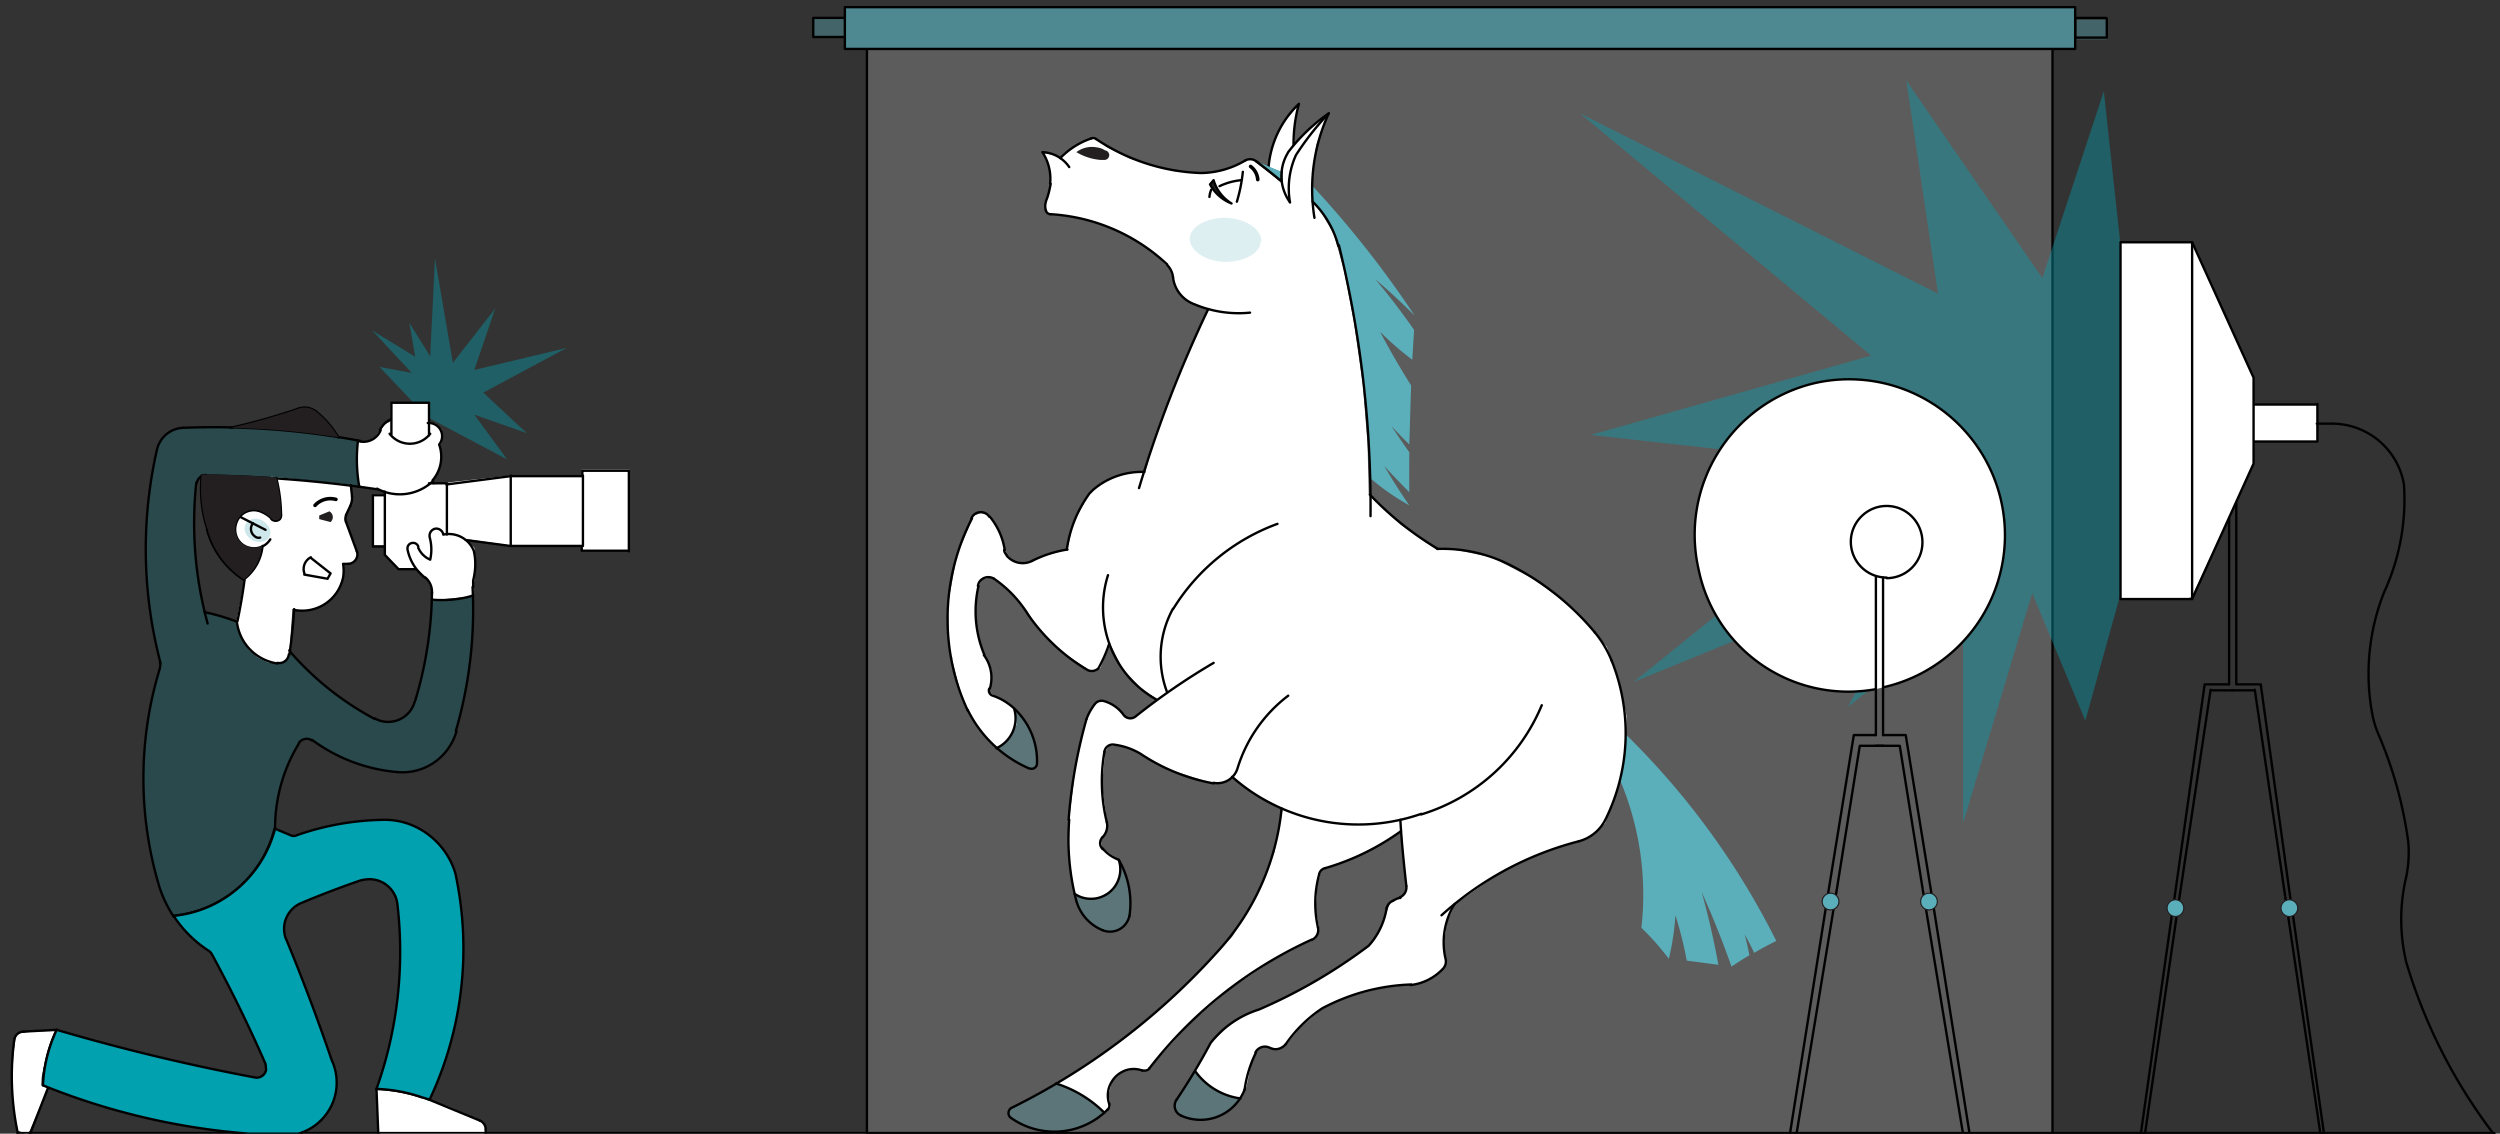 <svg xmlns="http://www.w3.org/2000/svg" width="419" height="190" fill="none" viewBox="0 0 419 190"><rect x="0" y="0" width="419" height="190" fill="#333333" stroke="none"/><g clip-path="url(#a)"><path fill="#fff" fill-opacity=".2" stroke="#000" stroke-width=".1" d="M145.3 8.4v181.4H344V8.3H145.3Z"/><path fill="#fff" d="m39.6 104.3 1-5 .4-2.5-1.6-5.1-1.3-4.2 3-5.8 4.4-1.8 13 1.3.5 1.5V84l-.8 1.7-.4 1.3 2 5.3.2.8-.5.8-.5.6h-1.4v1.8l-.9 2.6-1.5 1.8-1.6 1-2.1.6H49l-.5 7.1-.5 1.1-1.2.8-2-.3-1.6-.8-1.4-1.2-1.1-1.5-1.2-3.2ZM7 181.9l1 .5-3 7.1-.5.6-1.5-.6-1-5c0-3.6.2-10.8 1-11.2.8-.4 4.7-.5 6.6-.5-1 2.2-3 7-2.6 9.1Zm56.5 8.1-.5-7.6 4.5.5 7.5 2.5 6 2.6.5 1.5v.5h-18ZM60 74.2l2.5-.5 2-2.6 1-.5v-3H72V71h1l1 1c.2.9.3 2.6-.5 2.6.4.4.5 1.8.5 2.5l-.5 2-1 1.6v.5l4-.5 9-1h12v-1h8v13.7h-8v-1h-12l-7-1v.4l1 1c.2 1.4.4 4.2 0 4.6v1c-.5.5.5 2.6-1 2.6l-5 .5h-1l-.1-1.7-.9-1.9-1.5-1.5h-3L64.5 93v-1.6h-2v-8.6h2v-.5l-2.5-.5-2-.5v-7.1Zm151.6-46.5-1.4-1-.9-.1-2.4 1.1-2 .8-2.8.5-5.3-.3-7.4-2.1-4-2-1.8-1.4h-.7l-1.8.7-2.8 1.8-.6.9-1-.6-2-.4 1.2 2.6.2 1.5-.2 2.5-.7 1.9v1.1l.5.6 6.5 1 6.3 2.4 5 3.2 2.9 3 .7 3 1.8 2 3.6 1.5-5 11.2-4.2 11.1L192 79l-2.7.2-3.6 1.1-3 2.3-2.8 4.9-1 4.6-4.7 1.3-2.3 1-2.2-.4-1-1.1-1-3.3-1.9-3.2-1.4-.4-1.2.4-2.8 6.6-1.5 8.1.2 7.6 1.9 7.4 2 4.5 3.1 4 1.1.8 2-1.6 1.2-2.4-.2-2.4-2.8-2-1.5-.9.3-3.8-1.7-3.5-1-5 .2-4.7.8-2 1.5-.3 2.6 1.7 3.4 3.7 2 3.1 4.3 4.2 4.6 3 1.5-.5 1.7-4 2.1 4.2 2.9 3 2.8 2-2.8 2.3-1.3.9-1.2-.2-1.5-1.7-2-1-1.2.1-1.8 2.6-1.9 8.8-.9 7.5-.2 6.7 1 6.7 1.7.6h2.2l2.5-1.3 1.1-1.9.2-2.7-.8-.8-2.3-1.7-.2-1.4 1.2-1.7-1-7.3.5-5.6.6-1.1 1.5-.1 3.8 1.3 4.3 2.6 7.2 2.3 2.6.1 1.5-1 3.4 2.8 4.9 2.5-1.4 7.3-3 7.5-4.1 6.7-8.8 9.2-9.7 8.2-10.8 7.2 4.3 2 3.7 3 .9-1-.3-2.2.6-2.2 1.6-1.5 2.4-.6 1.8.4 2.7-3 4.6-5.1 6.8-5.8 7.2-4.8 7-3.6.6-1.4-.6-3.5.3-4.2.7-2.3 6-2.3 5.4-2.8 2-1.4.9 10-1 1-1.8 1-2 5.2-2 2.4-8 5.3-8.5 4.4-3.9 1.6-2.7 1.7-3 3-2.6 4.7 2.4 2.4 3.2 1.7 2.1.4.9-2 .8-3.8 1-2.4 1.2-.6 2.2.5 1.3-.5 2.6-3.2 3.4-2.9 4-2 6-1.6 7-.9 3-1.8 1-1.4-.4-3.3.5-3.7 1.4-3 7-4.9 6.9-3.4 8.8-3 2.4-2.2 2-5.3 1.4-5.7.2-7-1.3-6.3-2-5.3-5.3-6.2L257 97l-7-3.6-6.3-1.3h-3l-6-4.2-5.3-4.9-.2-8.6-.8-10-1.5-10.5-1.7-8.8-1.7-6-2.3-3.9-1.4-1.5.1-4.7.7-4.7 1.7-4.7L220 21l-3.1 3.2.1-3.3.7-3.4-2.8 3.3-1.6 3.4-.8 3.8-1-.3Zm143.8 13h11.9l1.4 2.8 9 19.9v4.4h10.6V74h-10.6v3.5l-3 6.9-7.4 15.7-.8.2h-11.2V40.6h.1Z"/><path fill="#01A1B0" d="M71.9 70.1v-2.6h-2.6l-5.7-6 5.4 1-6.6-7.1 7.2 4.4-1-5.7 3.5 5.6.8-16.4 3 17.5 7.1-9.1L79.5 62 95 58.3l-14 7.5 7.3 6.8-8.8-3.1L85 77l-13.2-7Z" opacity=".4"/><path fill="#5AAFBB" d="M45.2 89.9c.4-1-.2-2.1-1.3-2.7s-2.4-.2-2.8.8c-.4.9.2 2 1.3 2.6 1.1.5 2.4.2 2.8-.7Z" opacity=".3"/><path fill="#5AAFBB" d="M353 3.3h-5.2v3.3h5.3V3.3Zm-211.5-.2h-5.3v3.2h5.3V3.1Z" opacity=".4"/><path stroke="#010101" stroke-linecap="round" stroke-linejoin="round" stroke-width=".4" d="m214.6 29-2-.8a16.5 16.5 0 0 1 5.1-10.8 25.2 25.2 0 0 0-.9 6.9"/><path fill="#5AAFBB" d="M292.4 156.6a53.8 53.8 0 0 1 .8 3.5 53.6 53.6 0 0 0-3 1.9 161.2 161.2 0 0 0-5-12.5 136.6 136.6 0 0 1 2.8 12.2l-5.3-.7a64.3 64.3 0 0 0-1.9-7.6 43.6 43.6 0 0 1-1.1 7.3 44.4 44.4 0 0 0-4.6-5.2 49.4 49.4 0 0 0-3.6-24.8c.6-2.5 1-5 1-7.6a129.5 129.5 0 0 1 25.2 34.6 54.1 54.1 0 0 0-3.7 2 39.5 39.5 0 0 0-1.6-3.1ZM224.3 41a184 184 0 0 1 5.2 39 39.2 39.2 0 0 0 6.7 4.7 103.8 103.8 0 0 1-4.2-6.6 160.4 160.4 0 0 0 4.2 4.4 333.6 333.6 0 0 1 0-6.7 138.4 138.4 0 0 1-3-4.4 88.4 88.4 0 0 0 3 3.1l.3-9.9a135 135 0 0 1-5.2-9 51.2 51.2 0 0 0 5.4 4.7l.3-5a113.3 113.3 0 0 0-6.5-8.5 108 108 0 0 1 6.6 6.1A169.8 169.8 0 0 0 220 31.2a29.6 29.6 0 0 0 0 2.6 16.2 16.2 0 0 1 4.4 7.3Z"/><path fill="#01A1B0" d="M34.6 79.6c8.6.1 17.1.8 25.6 1.9a26.7 26.7 0 0 1-.2-7.6 132.2 132.2 0 0 0-29.3-2.1c-2.1 0-4 1.6-4.4 3.7a74.9 74.9 0 0 0 .5 35.6v.9a63.2 63.2 0 0 0-.1 36.6 20.2 20.2 0 0 0 2.4 5c8.1-.9 14.9-6.7 17-14.7a27.3 27.3 0 0 1 4-14.3v-.1a1.6 1.6 0 0 1 2.2-.4 28.1 28.1 0 0 0 14.3 5.4c4.5.4 8.6-2.5 9.9-6.9a72.6 72.6 0 0 0 2.8-22.7 20.3 20.3 0 0 1-6.9.7 65 65 0 0 1-2.9 17 4.7 4.7 0 0 1-.4 1c-1.2 2.2-4 3-6.3 1.8A49.6 49.6 0 0 1 48.5 109l-.1.9a1.6 1.6 0 0 1-1.9 1.3 8 8 0 0 1-6.8-7 35.3 35.3 0 0 0-5.4-1.6A63.5 63.5 0 0 1 33 81a1.6 1.6 0 0 1 1.6-1.3" opacity=".2"/><path stroke="#010101" stroke-linecap="round" stroke-linejoin="round" stroke-width=".4" d="M183.7 23.3a33.4 33.4 0 0 0 17.6 5.7m0 0a14.9 14.9 0 0 0 7.4-2.1m-25.8-3.7a13.1 13.1 0 0 0-5.2 3.3"/><path stroke="#010101" stroke-linecap="round" stroke-linejoin="round" stroke-width=".4" d="M179.2 28a5.7 5.7 0 0 0-4.5-2.5M176 30.8a8.1 8.1 0 0 0-1.3-5.3m.6 8.2c.4-.9.6-1.9.8-2.9m-.8 3a2.4 2.4 0 0 0 0 1.5m20.3 9a31.3 31.3 0 0 0-19.5-8.4m20.5 10.6a5.5 5.5 0 0 0 3.6 4.5m0 0a19.1 19.1 0 0 0 9.3 1.4M208 30.2a10.8 10.8 0 0 0-3.6 1m-1.4.6a4.2 4.2 0 0 0-.3 1.2m4.6.8a26.7 26.7 0 0 0 1-5m21.4 57.7a184 184 0 0 0-5.3-45.4"/><path stroke="#010101" stroke-linecap="round" stroke-linejoin="round" stroke-width=".4" d="M202.5 51.8a210.2 210.2 0 0 0-11.6 30m24.9-56.1a7.5 7.5 0 0 0 .4 8.2m6.5-14.9a30.3 30.3 0 0 0-6.8 6.5m6.8-6.5a30.3 30.3 0 0 0-2.4 17.5m-4.4-11-.1.2"/><path stroke="#010101" stroke-linecap="round" stroke-linejoin="round" stroke-width=".4" d="M217.2 26a13.5 13.5 0 0 0-1 7.9m6.5-14.9a46.9 46.9 0 0 0-5.5 7m-2.4 4.4a109.7 109.7 0 0 0-4.3-3.4m0 0a1.7 1.7 0 0 0-1.8-.1m-33.4 8.4a.8.8 0 0 0 .8.6m7.6-12.6a.8.8 0 0 0-.8-.1"/><path stroke="#010101" stroke-linecap="round" stroke-linejoin="round" stroke-width=".6" d="M210.8 30.1a3 3 0 0 0-1.2-2.2"/><path stroke="#010101" stroke-linecap="round" stroke-linejoin="round" stroke-width=".4" d="M196.6 46.5a3.4 3.4 0 0 0-1-2.1m-13 38.3a20.9 20.9 0 0 0-3.8 9.4m13-13a12.5 12.5 0 0 0-8.6 3m0 0-.6.6m47 .2A52.8 52.8 0 0 0 241 92"/><path stroke="#010101" stroke-linecap="round" stroke-linejoin="round" stroke-width=".4" d="M252.9 94.6a25 25 0 0 0-12-2.6m26.4 14a44.7 44.7 0 0 0-14.4-11.4m-60 22.1 1 .6m-31-30.4a36.7 36.7 0 0 0-3.5 23.4"/><path fill="#5AAFBB" d="M170 119c.8 2.6-.5 5.3-3 6.4a20.5 20.5 0 0 0 5.5 3.5.9.9 0 0 0 1.2-.8c.2-3.3-1.1-6.5-3.5-9" opacity=".3"/><path stroke="#010101" stroke-linecap="round" stroke-linejoin="round" stroke-width=".4" d="M162.2 119a20.6 20.6 0 0 0 10.3 9.8M164 98.2a18.8 18.8 0 0 0 1 11.6m.9 5.6a6.3 6.3 0 0 0-1-5.6m5.9 9.8a10 10 0 0 0-4.4-3m7.4 11.4a12 12 0 0 0-3-8.4m1.8 9.2a.9.9 0 0 0 1.2-.8m-8-12.6a.9.9 0 0 0 .6 1.2m2-24.4a11.6 11.6 0 0 0-2.5-5.6m13 5.5A19.9 19.9 0 0 0 173 94m-.7 9a19.8 19.8 0 0 0-5.7-6m5.7 6a32 32 0 0 0 9.8 9.2m2-.2a23.2 23.2 0 0 0 1.8-4.1m-3.8 4.3a1.6 1.6 0 0 0 2-.2"/><path stroke="#010101" stroke-linecap="round" stroke-linejoin="round" stroke-width=".4" d="M167 125.4a5.5 5.5 0 0 0 3-6.5m36.5 11.3a32 32 0 0 0 31.7 6.2"/><path fill="#5AAFBB" d="M185 186.5a20 20 0 0 0-8-4.9 113.8 113.8 0 0 1-7.3 4 1 1 0 0 0-.2 1.8 12.6 12.6 0 0 0 15.6-.9" opacity=".3"/><path stroke="#010101" stroke-linecap="round" stroke-linejoin="round" stroke-width=".4" d="M169.7 185.6a115 115 0 0 0 34.8-26.6m0 0a41.5 41.5 0 0 0 10.3-23.5m5 22a72.2 72.2 0 0 0-27.2 21.6m28.5-32.6a18.5 18.5 0 0 0-.2 9m1.2-10a41.5 41.5 0 0 0 12.7-6.2m-65.3 48.1a12.6 12.6 0 0 0 16.1-1.4m5.8-6.6c-2.3-.8-4.7.5-5.5 2.8a4.4 4.4 0 0 0 0 2.8m-16.2.6a1 1 0 0 0-.2 1.8"/><path stroke="#010101" stroke-linecap="round" stroke-linejoin="round" stroke-width=".4" d="M185.6 186c.3-.2.4-.7.3-1m5.5-5.6c.5.1 1 0 1.2-.3m-7.5 7.4a20 20 0 0 0-8.1-4.9"/><path fill="#5AAFBB" d="M198 187c3.6 1.6 7.7.3 9.9-2.9-3-.5-5.8-2.1-7.6-4.6a108.7 108.7 0 0 1-3 4.8 1.8 1.8 0 0 0 .7 2.6Z" opacity=".3"/><path stroke="#010101" stroke-linecap="round" stroke-linejoin="round" stroke-width=".4" d="M197.2 184.3a107.2 107.2 0 0 0 5.7-9.5m8.1-5.6a16.6 16.6 0 0 0-8.1 5.6m8.1-5.6a89.3 89.3 0 0 0 18.4-10.7m0 0a12.3 12.3 0 0 0 3-6.3m2.3-14.8c.2 3.7.6 7.4 1 11.1m-1 2c-.5 0-.9.3-1.3.5M198 187a7.9 7.9 0 0 0 10.6-4.4m13-13.6a22.4 22.4 0 0 0-6.1 6m21-10a34.1 34.1 0 0 0-14.9 4m43-28a54.6 54.6 0 0 0-23 12.4"/><path stroke="#010101" stroke-linecap="round" stroke-linejoin="round" stroke-width=".4" d="M243.8 151.5a12.2 12.2 0 0 0-1.5 9.3m-5.9 4.3a8.8 8.8 0 0 0 5.5-2.8m-7.3-11.9a1.8 1.8 0 0 0 1.1-1.9m-2.3 2.5a1.8 1.8 0 0 0-1 1.2m9.5 10.1a1.8 1.8 0 0 0 .4-1.5m-29.5 14.8c1 .5 2 .2 2.7-.6m-5 1.4a20.3 20.3 0 0 0-1.9 6.2m-11.4 1.7a1.8 1.8 0 0 0 .8 2.7m2.3-7.5a11.2 11.2 0 0 0 7.6 4.6m12-26.6a1.8 1.8 0 0 0 1-2m17.3-19a32 32 0 0 0 20.2-18.3m-45.6 57.4a1.8 1.8 0 0 0-2.4.8s0 0 0 0m58.7-39.1a32.6 32.6 0 0 0 1-26.6m-5.5 30.3a7 7 0 0 0 4.5-3.7m-87-16.8a85.2 85.2 0 0 0-3 16.9m6-11.4a28.7 28.7 0 0 0 .4 11.8"/><path fill="#5AAFBB" d="M180 149.8a4.9 4.9 0 0 0 6.9-1.3 5 5 0 0 0 .6-4.4 14.5 14.5 0 0 1 1.8 9.4l-.2.5a3.3 3.3 0 0 1-4.3 1.9 7.5 7.5 0 0 1-4.4-4.9 43 43 0 0 1-.3-1.2Z" opacity=".3"/><path stroke="#010101" stroke-linecap="round" stroke-linejoin="round" stroke-width=".4" d="M179.2 137.4a41 41 0 0 0 1.2 13.6m0 0a7.5 7.5 0 0 0 4.4 4.9m4.5-2.4a14.5 14.5 0 0 0-1.8-9.4m-2.7-1.9a6.6 6.6 0 0 0 2.7 1.9m-2.7-3.8a2.7 2.7 0 0 0 .7-2.5"/><path stroke="#010101" stroke-linecap="round" stroke-linejoin="round" stroke-width=".4" d="M184.8 155.9a3.3 3.3 0 0 0 4.3-1.8 3.7 3.7 0 0 0 .2-.6m-9.2-3.7a4.9 4.9 0 0 0 6.8-1.3 5 5 0 0 0 .6-4.4m-2.7-3.8a1.4 1.4 0 0 0 0 2m6.3-16a11.6 11.6 0 0 0-4.4-1.5m4.4 1.5a32.6 32.6 0 0 0 12.3 5m12.5-14.7a24.2 24.2 0 0 0-8.5 12.2m-4 2.4a3.5 3.5 0 0 0 4-2.4m-4-17.7a112.5 112.5 0 0 0-13.1 9m-3.6 4.7a1.4 1.4 0 0 0-1.6 1.2m-1.6-8a9.5 9.5 0 0 0-1.4 2.5m6.2-.7a6.1 6.1 0 0 0-3.3-2.3M188.3 119.8a1.4 1.4 0 0 0 2 .3s0 0 0 0m-5.3-2.6a1.4 1.4 0 0 0-1.5.5m13.1-16a16.8 16.8 0 0 0-1 14m18.5-28.2a34.4 34.4 0 0 0-17.5 14.3m25.5 43.4c-.5.1-.9.5-1 1m3.2-105.3a16.2 16.2 0 0 0-4.3-7.4m-34.3 62.6c-2.4 7.6.5 16 7.2 20.3m77.2-6a17.8 17.8 0 0 0-2.8-4.7m-100.7-9a1.8 1.8 0 0 0-2.5.6 1.8 1.8 0 0 0-.2.6m-4.5 12.1a35.6 35.6 0 0 0 2.8 8.8m6.5-26a3.5 3.5 0 0 0 4.3.9m-7.2-7.4a1.7 1.7 0 0 0-3 .3m5.5 5.3c0 .3.2.6.4.8"/><path fill="#231F20" stroke="#010101" stroke-linecap="round" stroke-linejoin="round" stroke-width=".4" d="m202.8 30.9.6-.7a6.8 6.8 0 0 0 3 3.9 7 7 0 0 1-3.6-3.2Z"/><path fill="#231F20" d="M180.4 25.5a9.4 9.4 0 0 0 4 1.3h.6a.8.8 0 0 0 .2-1.6 3.2 3.2 0 0 0-1.4-.5 4.3 4.3 0 0 0-3.4.8Z"/><path stroke="#010101" stroke-linecap="round" stroke-linejoin="round" stroke-width=".4" d="M353 3h-5.2v3.3h5.3V3.1Zm-9 5.3V190m0 0H145.3M377.7 70.5v-7.2m0 0-10.3-22.7m10.3 30v7.1m0 0-10.3 22.7m21-32.6h-10.7V74h10.7v-6.3Zm-14.8 19v27.9m1.2 0V84.2M389.5 190l-5.2-36.6m-.4-2.6-5-36.1m0 0h-4.1m-.7 1h3.8m11 74.3-5.4-36.4m-.4-2.7-5.2-35.3m-62.3 7.6h3.8m0 0 4.3 26.5m.4 2.5 6 37.8m-1.1 0-6.2-37.6m-.4-2.4-4-25m0 0h-4"/><path fill="#5AAFBB" stroke="#231F20" stroke-miterlimit="10" stroke-width=".2" d="M383.7 153.6a1.4 1.4 0 0 0 1.4-1.4 1.4 1.4 0 0 0-1.4-1.4 1.4 1.4 0 0 0-1.4 1.4 1.4 1.4 0 0 0 1.4 1.4Z"/><path fill="#5AAFBB" d="M244.7 1.2H141.6v7h206.2v-7H244.7Z" opacity=".7"/><path stroke="#010101" stroke-linecap="round" stroke-linejoin="round" stroke-width=".4" d="M244.7 1.2H141.6v7h206.2v-7H244.7ZM141.6 3h-5.3v3.2h5.3V3.1Zm3.7 5.2V190m213.5 0 5.2-36.6m.4-2.6 5.1-36.1m0 0h4m.6 1h-3.6m-11 74.3 5.3-36.4m.4-2.7 5.3-35.3"/><path fill="#5AAFBB" stroke="#231F20" stroke-miterlimit="10" stroke-width=".2" d="M364.6 153.6a1.4 1.4 0 0 0 1.4-1.4 1.4 1.4 0 0 0-1.4-1.4 1.4 1.4 0 0 0-1.4 1.4 1.4 1.4 0 0 0 1.4 1.4Z"/><path stroke="#010101" stroke-linecap="round" stroke-linejoin="round" stroke-width=".4" d="M389.5 190h-.6m-29.5 0h-.6"/><path fill="#5AAFBB" stroke="#231F20" stroke-miterlimit="10" stroke-width=".2" d="M323.3 152.5a1.4 1.4 0 0 0 1.4-1.4 1.4 1.4 0 0 0-1.4-1.4 1.4 1.4 0 0 0-1.4 1.4c0 .8.6 1.4 1.4 1.4Z"/><path stroke="#010101" stroke-linecap="round" stroke-linejoin="round" stroke-width=".4" d="M314.4 123.2h-3.7m0 0-4.3 26.5m-.4 2.5-6 37.8m1.1 0 6.2-37.6m.4-2.4 4-25m0 0h4"/><path fill="#5AAFBB" stroke="#231F20" stroke-miterlimit="10" stroke-width=".2" d="M306.8 152.5a1.4 1.4 0 0 0 1.4-1.4 1.4 1.4 0 0 0-1.4-1.4 1.4 1.4 0 0 0-1.4 1.4c0 .8.6 1.4 1.4 1.4Z"/><path stroke="#010101" stroke-linecap="round" stroke-linejoin="round" stroke-width=".4" d="M390.8 71c6 0 11.1 4.3 12.1 10.2a37.1 37.1 0 0 1-3.3 18 37 37 0 0 0-2 20.5 16 16 0 0 0 1 3.3 69.3 69.3 0 0 1 5 17.9c.2 2 .1 4-.3 6a30.8 30.8 0 0 0 0 14.4 89.3 89.3 0 0 0 14.6 28.7"/><path fill="#5AAFBB" d="M214.8 28.8a7.6 7.6 0 0 0 0 1.6 109.7 109.7 0 0 0-4.3-3.4"/><path stroke="#010101" stroke-linecap="round" stroke-linejoin="round" stroke-width=".4" d="M214.8 28.8a7.6 7.6 0 0 0 0 1.6 109.7 109.7 0 0 0-4.3-3.4M26.8 112a63.1 63.1 0 0 0-.1 36.6m23.4-24a27.3 27.3 0 0 0-4 14.3m-19.4 9.7a20.3 20.3 0 0 0 2.4 5M7.2 181.8l.8.3M26.3 75.4a74.9 74.9 0 0 0 .6 35.7m6-30.2a63.5 63.5 0 0 0 1.9 23.6m25.6-30.6a132.2 132.2 0 0 0-29.7-2.2M63.2 82a218.7 218.7 0 0 0-28.6-2.3m14 29.5a49.7 49.7 0 0 0 14.2 11.3M52.3 124a28.1 28.1 0 0 0 14.3 5.4m3-12a65.2 65.2 0 0 0 2.8-18.1m4 23.2a72.6 72.6 0 0 0 2.8-24.1M9.5 172.6l-5.6.3m1.2 17 3-7.7m55 .3.3 7.5m18 0v-.7m-1-1.5-9.7-4"/><path stroke="#010101" stroke-linecap="round" stroke-linejoin="round" stroke-width=".4" d="M29 153.5c8.2-.8 15-6.6 17-14.6m2.6-29.8-.1-.1m10.3-27.7.2 1.9m-.3 1.6-.7 1.5m0 1.2 1.8 4.9m-1.4 2.1h-.8m-8.4 7.7a7 7 0 0 0 8.3-5.4 7 7 0 0 0 0-2.3m-22.8-5.7a14.4 14.4 0 0 0 6.2 8.4m-7.1-17.5c-.3 3.1 0 6.2 1 9.1m21.9-15.5A15.4 15.4 0 0 0 53 69m-14.3 2.7A110.2 110.2 0 0 0 50 68.5m2.1 25 3.3 2.6m0 0-.5.9m0 0-3.9-.7m1.1-2.9a2.2 2.2 0 0 0-1 2.9h0"/><path stroke="#010101" stroke-linecap="round" stroke-linejoin="round" stroke-width=".6" d="M56.3 83.7a3.5 3.5 0 0 0-3.5 1"/><path stroke="#010101" stroke-linecap="round" stroke-linejoin="round" stroke-width=".4" d="M43.3 85.6c-1.7-.4-3.4.6-3.8 2.4-.4 1.7.6 3.4 2.3 3.8a3.2 3.2 0 0 0 3.5-1.4m-.8-1.6-4.3-2.2"/><path stroke="#010101" stroke-linecap="round" stroke-linejoin="round" stroke-width=".4" d="M42.4 87.7a1.5 1.5 0 0 0 .2 2.1c.3.3.7.4 1 .3m2-3.1a5.6 5.6 0 0 0-2.3-1.4m3.8.7a26.7 26.7 0 0 0-.8-6.2M41 97a8 8 0 0 0 3-5.5m-4.2 12.6a93.9 93.9 0 0 0 1.2-7m7.5 12.6a85 85 0 0 0 .8-7.6M39.7 104.2a8 8 0 0 0 6.8 7m-6.8-7a35 35 0 0 0-5.4-1.6m40.6-13V81m0 0h-3m0-8v-5.5m0 0h-6.3m0 0V73m-1.1 9.4v.6m0 0h-2m0 0v8.6m0 0h2m0 0V93m0 0 2.3 2.4m0 0h3m5-14.2 10.8-1.4m0 0h12m0 0v-.9m0 0h7.8m0 0v13.5M78 90.5l7.5 1m0 0h12m0 0v.8m0 0h7.8m-37-.2a8 8 0 0 0 2.9 4.7m-1.1-5a3.8 3.8 0 0 0 2 2m0 0A7.7 7.7 0 0 0 72 90m7.3 7.3c.4-1.6.5-3.3.1-5m-5.1-2.7a1.2 1.2 0 0 0-1.3-1 1.2 1.2 0 0 0-1 1.3s0 0 0 0m7.4 2.4a4.5 4.5 0 0 0-5.1-2.7m-4.2 2a.9.9 0 0 0-1-.6.9.9 0 0 0-.8 1m-2.8-21.7c-.8.3-1.4 1-1.8 1.7m1.6.7a4.3 4.3 0 0 0 6.8 0m.4 7.8a6.1 6.1 0 0 0 1.1-6m0 0a2.2 2.2 0 0 0-.2-3 2.2 2.2 0 0 0-1.7-.6"/><path stroke="#010101" stroke-linecap="round" stroke-linejoin="round" stroke-width=".6" d="M418 190H3"/><path stroke="#010101" stroke-linecap="round" stroke-linejoin="round" stroke-width=".4" d="M9.5 172.6a24.3 24.3 0 0 0-2.3 9.3m63.5 2a26.4 26.4 0 0 0-7.6-1.4M45.5 87a1 1 0 0 0 1.4 0 1 1 0 0 0 .2-.7M30.7 71.7a4.7 4.7 0 0 0-4.4 3.7m40.3 54c4.5.4 8.6-2.4 9.9-6.8m-13.7-2.2a4.6 4.6 0 0 0 6.7-2.8m-35-38a1.6 1.6 0 0 0-1.5 1.3m-6.2 31c.1-.3.1-.6 0-.8m25.5 13a1.6 1.6 0 0 0-2.2.4M2.4 174.2A45.8 45.8 0 0 0 3 190m1-17.1a1.6 1.6 0 0 0-1.6 1.3m79 15a1.6 1.6 0 0 0-1-1.4M58 86.3c-.1.4-.2.8 0 1.2m.4 7a1.6 1.6 0 0 0 1.5-1.6 1.6 1.6 0 0 0-.1-.5m-1.1-7.6a3.2 3.2 0 0 0 .3-1.6M53 69a3.1 3.1 0 0 0-3-.5m47.7 23V79.7M85.6 91.5V79.7m-22.4 2.2a8.1 8.1 0 0 0 9.4-1.3m-8.1 11V83m-4.1-9a3.1 3.1 0 0 0 3.4-1.9m15.5 25.3v1m-6.9 1a3.2 3.2 0 0 0-1.1-2.6m1.1 3.7c2.3.2 4.7 0 6.9-.7M60 73.8a26.8 26.8 0 0 0 .2 7.7"/><path fill="#231F20" d="m53.5 87 1.9.5a1.1 1.1 0 0 0-.2-1.8l-1.7.7v.7Z"/><path stroke="#010101" stroke-linecap="round" stroke-linejoin="round" stroke-width=".4" d="M344 190h74M390.7 71h-2.4M46.5 111.1a1.6 1.6 0 0 0 1.9-1.4"/><path fill="#01A1B0" d="M9.5 172.6a341 341 0 0 0 33.3 8 1.6 1.6 0 0 0 1.8-1.3l-.1-1a241 241 0 0 0-9-18.4 1.7 1.7 0 0 0-.6-.6 20 20 0 0 1-5.8-5.8c8.1-.8 14.9-6.6 17-14.6l2.4 1c.4.2.8.3 1.2.1a46 46 0 0 1 14.8-2.6c5.4 0 10.2 3.7 11.8 8.9a59.4 59.4 0 0 1-4.3 38l-1.3-.4a26.4 26.4 0 0 0-7.6-1.4 68.6 68.6 0 0 0 3.5-31 4.7 4.7 0 0 0-5.3-4.1 4.9 4.9 0 0 0-1 .2 157.8 157.8 0 0 0-9.7 3.7 4.7 4.7 0 0 0-2.7 6l.1.2a341.8 341.8 0 0 1 7.6 20.2A8.9 8.9 0 0 1 50 190h-8.3a115.4 115.4 0 0 1-34.5-8.1 24.3 24.3 0 0 1 2.3-9.3"/><path stroke="#010101" stroke-linecap="round" stroke-linejoin="round" stroke-width=".4" d="M9.5 172.6a341 341 0 0 0 33.3 8 1.6 1.6 0 0 0 1.8-1.3l-.1-1a241 241 0 0 0-9-18.4 1.7 1.7 0 0 0-.6-.6 20 20 0 0 1-5.8-5.8c8.1-.8 14.9-6.6 17-14.6l2.4 1c.4.2.8.3 1.2.1a46 46 0 0 1 14.8-2.6c5.4 0 10.2 3.7 11.8 8.9a59.4 59.4 0 0 1-4.3 38l-1.3-.4a26.4 26.4 0 0 0-7.6-1.4 68.6 68.6 0 0 0 3.5-31 4.7 4.7 0 0 0-5.3-4.1 4.9 4.9 0 0 0-1 .2 157.8 157.8 0 0 0-9.7 3.7 4.7 4.7 0 0 0-2.7 6l.1.2a341.8 341.8 0 0 1 7.6 20.2A8.9 8.9 0 0 1 50 190h-8.3a115.4 115.4 0 0 1-34.5-8.1 24.3 24.3 0 0 1 2.3-9.3"/><path fill="#231F20" d="M56.7 73.3a132.2 132.2 0 0 0-18-1.6A110.2 110.2 0 0 0 50 68.5a3.1 3.1 0 0 1 3 .5 15.4 15.4 0 0 1 3.7 4.3ZM46.3 80a218.2 218.2 0 0 0-11.7-.5l-.8.1c-.3 3.1 0 6.2 1 9.1a14.4 14.4 0 0 0 6.1 8.4 8 8 0 0 0 3-5.6 3.2 3.2 0 0 1-2 .2 3.2 3.2 0 0 1-2.4-3.8 3.2 3.2 0 0 1 3.8-2.4 5.7 5.7 0 0 1 2.2 1.4 1 1 0 0 0 1.4 0 1 1 0 0 0 .2-.7 26.7 26.7 0 0 0-.8-6.2Z"/><path fill="#5AAFBB" d="M211.4 40.4c0-2-2.6-3.8-6-3.9-3.2 0-6 1.5-6 3.5s2.6 3.8 5.9 3.9c3.3 0 6-1.5 6-3.5Z" opacity=".2"/><path fill="#01A1B0" d="m355.3 99.9-5.8 20.9-8.9-21.4L329 138v-35l-19.3 15.5 13-24.2-48.9 20L318 78.6l-51.4-5.7 47-13.3L264.8 19l60 30.2-5.3-35.7 22.8 33.1 10.3-31.3 2.8 25.8v59.4" opacity=".4"/><path stroke="#010101" stroke-linecap="round" stroke-linejoin="round" stroke-width=".4" d="M367.4 40.6h-12v59.8h12V40.6Z"/><path fill="#fff" d="M315.6 115.2a26.1 26.1 0 0 0-11.4-51 26.1 26.1 0 0 0-19.5 31.3 25.6 25.6 0 0 0 29.7 20"/><path stroke="#010101" stroke-linecap="round" stroke-linejoin="round" stroke-width=".4" d="M315.6 115.2a26.1 26.1 0 0 0-11.4-51 26.1 26.1 0 0 0-19.5 31.3 25.6 25.6 0 0 0 29.7 20m0-18.9v26.6m1.2 0V96.8"/><path stroke="#010101" stroke-linecap="round" stroke-linejoin="round" stroke-width=".4" d="M316.2 96.9a6 6 0 0 0 6-6c0-3.4-2.7-6.1-6-6.1s-6 2.7-6 6a6 6 0 0 0 6 6Z"/></g><defs><clipPath id="a"><path fill="#fff" d="M0 0h419v190H0z"/></clipPath></defs></svg>
